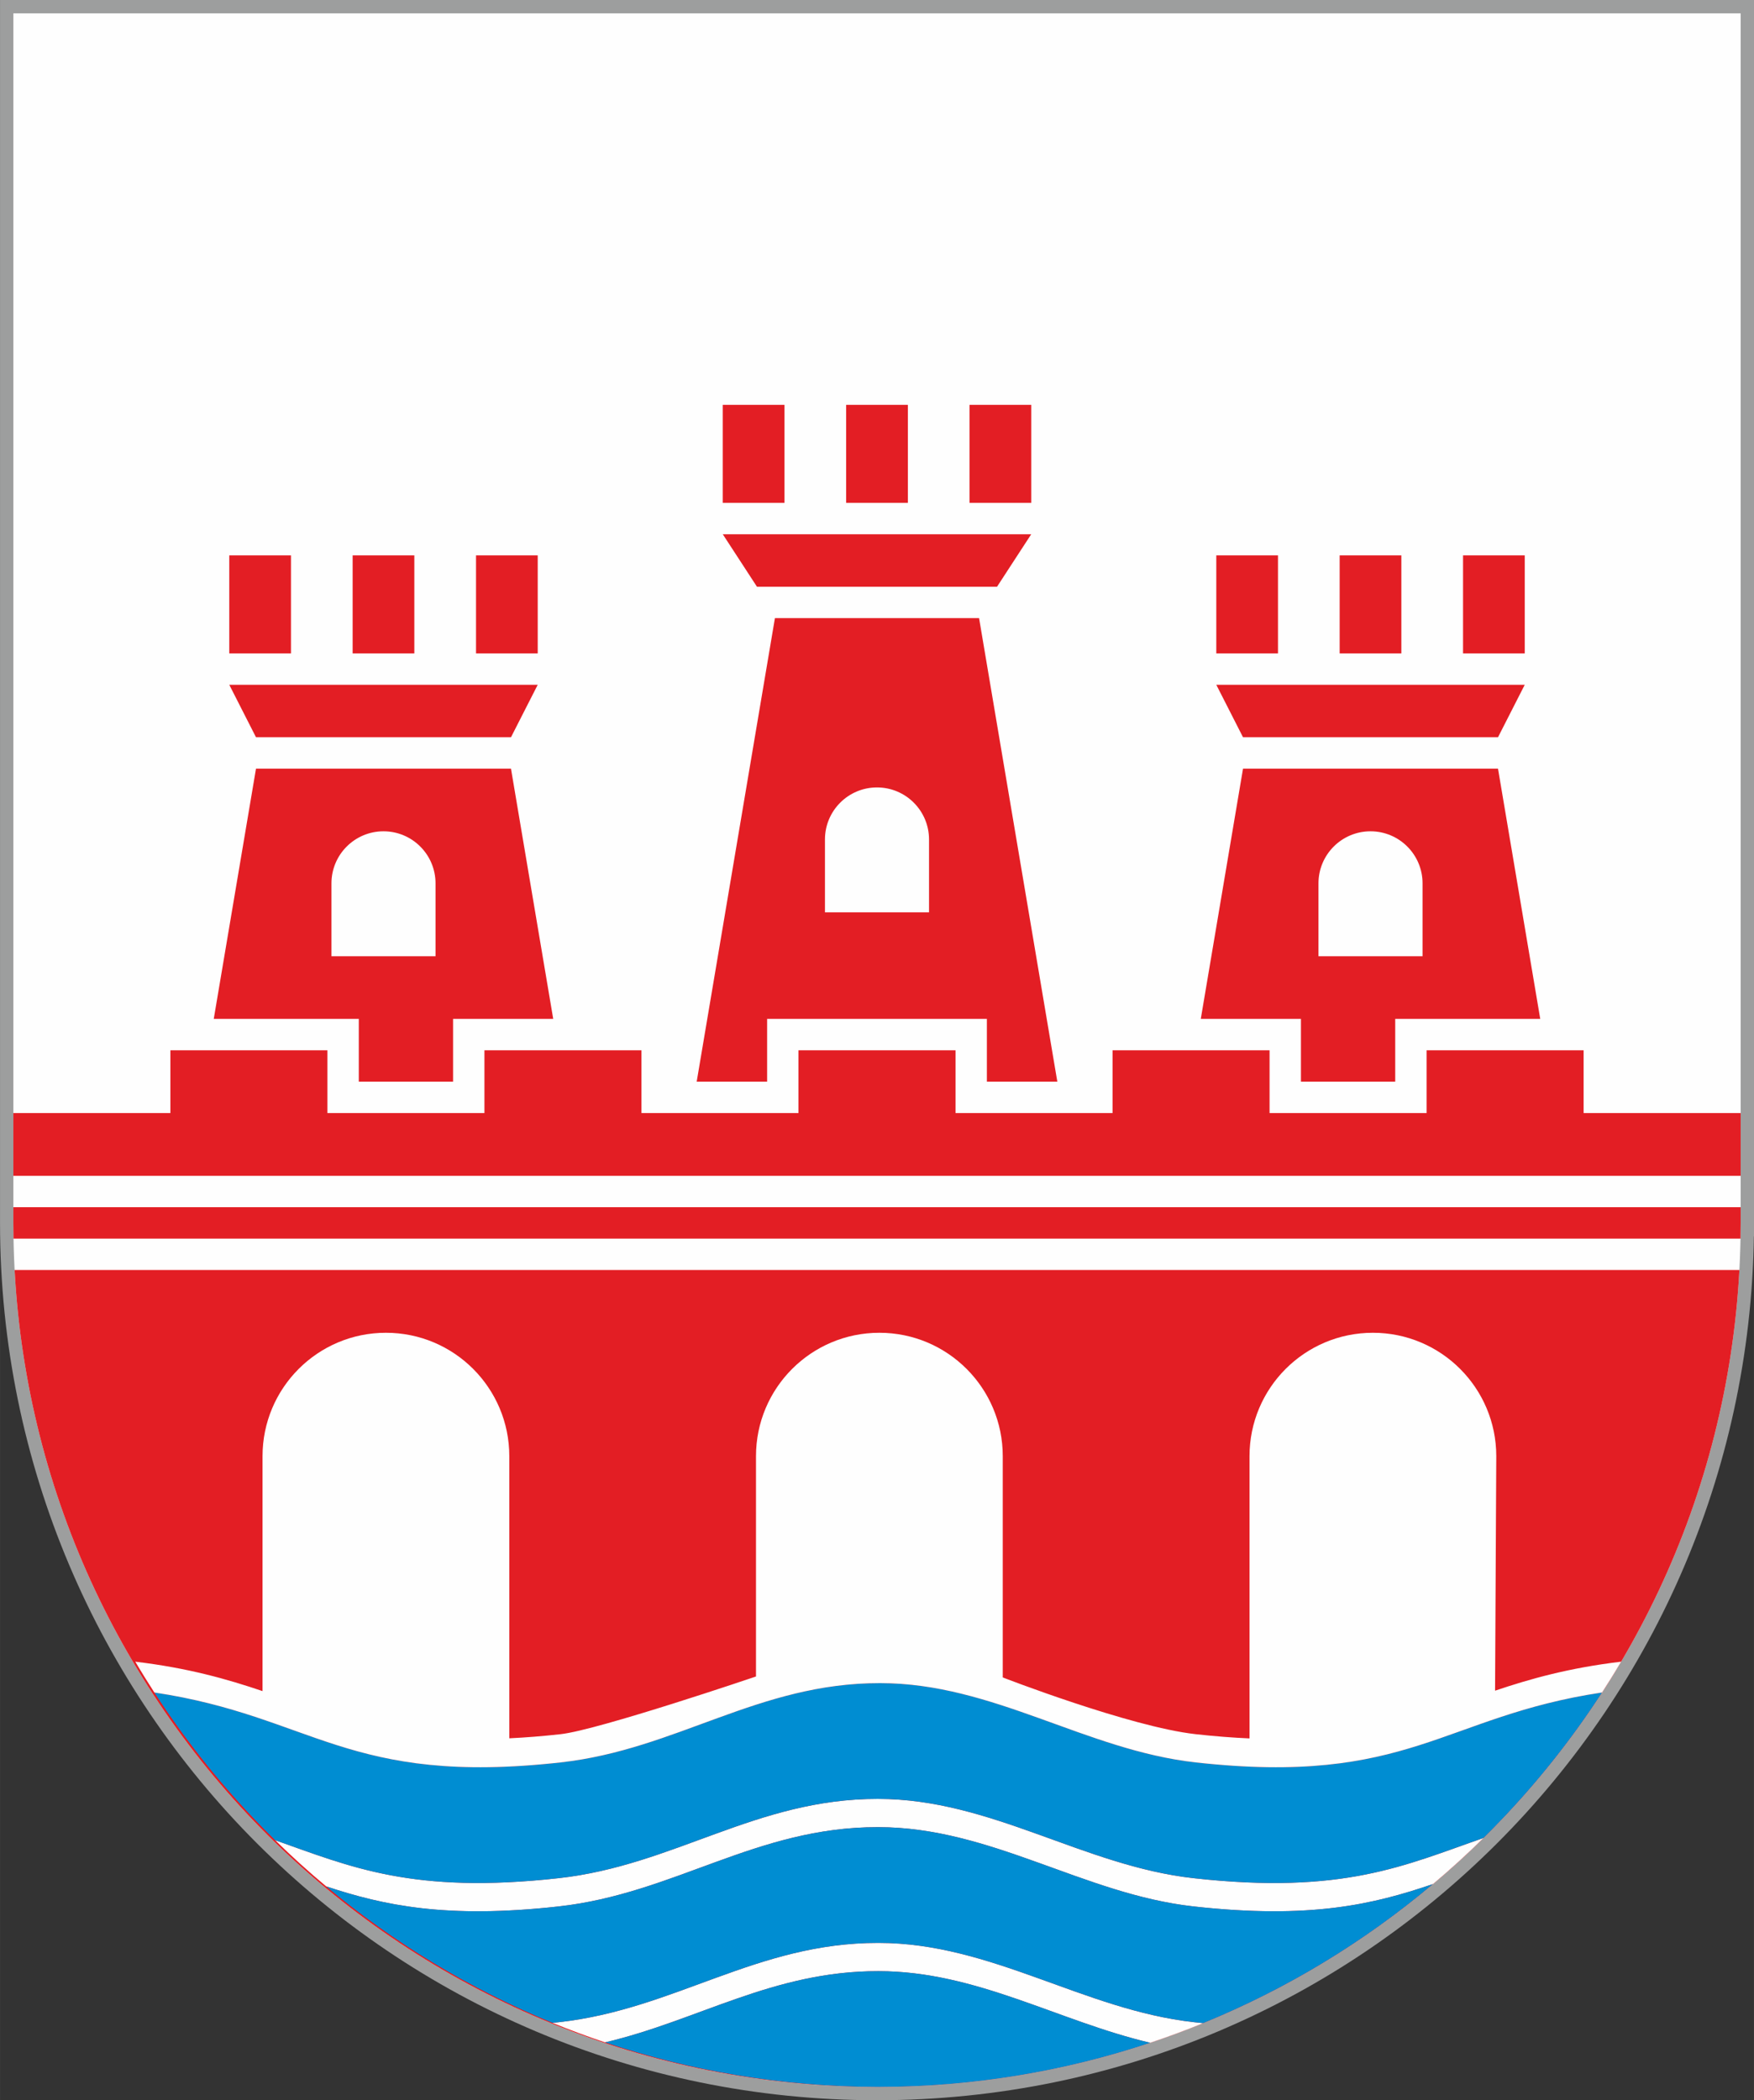 <?xml version="1.0" encoding="UTF-8"?>
<!DOCTYPE svg PUBLIC "-//W3C//DTD SVG 1.1//EN" "http://www.w3.org/Graphics/SVG/1.1/DTD/svg11.dtd">
<!-- Creator: CorelDRAW -->
<svg xmlns="http://www.w3.org/2000/svg" xml:space="preserve" width="65.735mm" height="78.681mm" style="shape-rendering:geometricPrecision; text-rendering:geometricPrecision; image-rendering:optimizeQuality; fill-rule:evenodd; clip-rule:evenodd"
viewBox="0 0 117.023 140.072"
 xmlns:xlink="http://www.w3.org/1999/xlink">
 <rect x="0" y="0" width="117.023" height="140.072" fill="#333333" stroke="none"/>
 <defs>
  <style type="text/css">
   <![CDATA[
    .str0 {stroke:#9D9E9E;stroke-width:1.78}
    .fil0 {fill:none}
    .fil3 {fill:#008DD2}
    .fil2 {fill:#E31E24}
    .fil1 {fill:#FEFEFE}
   ]]>
  </style>
 </defs>
 <g id="Layer_x0020_1">
  <g id="_38491936">
   <g>
    <path id="_98442904" class="fil0 str0" d="M116.133 81.56c0,31.823 -25.798,57.621 -57.621,57.621 -31.823,0 -57.621,-25.798 -57.621,-57.621l0 -80.67 115.243 0 0 80.67z"/>
    <path id="_984429041" class="fil1" d="M116.133 81.56c0,31.823 -25.798,57.621 -57.621,57.621 -31.823,0 -57.621,-25.798 -57.621,-57.621l0 -80.67 115.243 0 0 80.67z"/>
   </g>
   <path class="fil2" d="M0.899 82.607l115.225 0c0.006,-0.348 0.009,-0.697 0.009,-1.047l0 -1.047 -115.243 0 0 1.047c0,0.35 0.003,0.699 0.009,1.047z"/>
   <path class="fil2" d="M116.049 84.7l-115.075 0c1.631,30.363 26.767,54.481 57.538,54.481 30.77,0 55.907,-24.118 57.538,-54.481z"/>
   <polygon class="fil2" points="21.843,74.233 21.843,70.046 11.367,70.046 11.367,74.233 0.89,74.233 0.89,78.42 116.133,78.42 116.133,74.233 105.656,74.233 105.656,70.046 95.18,70.046 95.18,74.233 84.703,74.233 84.703,70.046 74.227,70.046 74.227,74.233 63.75,74.233 63.75,70.046 53.273,70.046 53.273,74.233 42.797,74.233 42.797,70.046 32.32,70.046 32.32,74.233 "/>
   <path class="fil1" d="M58.568 119.974c-8.122,-0.011 -13.553,4.426 -21.291,5.287 -9.728,1.083 -13.875,-0.755 -18.919,-2.532 1.093,1.071 2.228,2.098 3.404,3.079 3.833,1.271 8.016,2.172 15.515,1.337 7.738,-0.861 13.168,-5.298 21.291,-5.287l0.002 0 0.002 0 0.002 0 0.003 0 0.002 0 0.002 0 0.002 0 0.003 0 0.002 0 0.002 0c7.544,0 13.694,4.469 21.04,5.287 7.801,0.868 12.013,-0.141 15.976,-1.492 1.164,-0.98 2.289,-2.006 3.372,-3.074 -5.244,1.822 -9.345,3.796 -19.348,2.683 -7.346,-0.818 -13.496,-5.287 -21.04,-5.287l-0.002 0 -0.002 0 -0.003 0 -0.002 0 -0.002 0 -0.002 0 -0.003 0 -0.002 0 -0.002 0 -0.002 0z"/>
   <path class="fil1" d="M58.593 129.578c-8.122,-0.011 -13.553,4.426 -21.291,5.287 -0.146,0.016 -0.291,0.032 -0.435,0.047 1.149,0.471 2.317,0.905 3.502,1.301 6.211,-1.459 11.215,-4.761 18.223,-4.751l0.002 0 0.002 0 0.002 0 0.003 0 0.002 0 0.002 0 0.002 0 0.003 0 0.002 0 0.002 0c6.525,0 12.008,3.344 18.123,4.776 1.195,-0.398 2.373,-0.835 3.532,-1.308 -0.203,-0.02 -0.408,-0.042 -0.615,-0.065 -7.346,-0.818 -13.496,-5.287 -21.04,-5.287l-0.002 0 -0.002 0 -0.003 0 -0.002 0 -0.002 0 -0.002 0 -0.003 0 -0.002 0 -0.002 0 -0.002 0z"/>
   <path class="fil3" d="M37.302 134.865c7.738,-0.861 13.168,-5.298 21.291,-5.287l0.002 0 0.002 0 0.002 0 0.003 0 0.002 0 0.002 0 0.002 0 0.003 0 0.002 0 0.002 0c7.544,0 13.694,4.469 21.04,5.287l0.615 0.065c5.608,-2.289 10.774,-5.435 15.336,-9.277 -3.963,1.351 -8.175,2.36 -15.976,1.492 -7.346,-0.818 -13.496,-5.287 -21.04,-5.287l-0.002 0 -0.002 0 -0.003 0 -0.002 0 -0.002 0 -0.002 0 -0.003 0 -0.002 0 -0.002 0 -0.002 0c-8.122,-0.011 -13.553,4.426 -21.291,5.287 -7.499,0.835 -11.682,-0.066 -15.515,-1.337 4.504,3.761 9.591,6.848 15.105,9.104l0.435 -0.047z"/>
   <path class="fil3" d="M37.277 125.261c7.738,-0.861 13.168,-5.298 21.291,-5.287l0.002 0 0.002 0 0.002 0 0.003 0 0.002 0 0.002 0 0.002 0 0.003 0 0.002 0 0.002 0c7.544,0 13.694,4.469 21.04,5.287 10.003,1.114 14.105,-0.861 19.348,-2.683 0.454,-0.448 0.901,-0.904 1.34,-1.367 2.434,-2.565 4.634,-5.354 6.566,-8.333 -10.602,1.589 -12.897,6.246 -27.117,4.663 -7.346,-0.818 -13.496,-5.287 -21.04,-5.287l-0.002 0 -0.002 0 -0.003 0 -0.002 0 -0.002 0 -0.002 0 -0.003 0 -0.002 0 -0.002 0 -0.002 0c-8.122,-0.011 -13.553,4.426 -21.291,5.287 -14.22,1.583 -16.514,-3.074 -27.117,-4.663 1.932,2.979 4.133,5.768 6.566,8.333 0.488,0.515 0.986,1.021 1.493,1.517 5.044,1.778 9.191,3.615 18.919,2.532z"/>
   <path class="fil3" d="M58.512 139.182l0 0zm0.162 0l0 0zm-0.081 -7.72c-7.008,-0.01 -12.012,3.292 -18.223,4.751 5.702,1.909 11.802,2.95 18.142,2.969l0.067 -0 0.095 -0.001c6.313,-0.017 12.387,-1.05 18.067,-2.943 -6.116,-1.432 -11.598,-4.776 -18.123,-4.776l-0.002 0 -0.002 0 -0.003 0 -0.002 0 -0.002 0 -0.002 0 -0.003 0 -0.002 0 -0.002 0 -0.002 0z"/>
   <path class="fil1" d="M33.979 115.933l0 -18.815c0,-4.546 -3.685,-8.232 -8.232,-8.232 -4.546,0 -8.232,3.685 -8.232,8.232l0 15.667c-2.357,-0.799 -4.983,-1.546 -8.49,-1.962 0.221,0.375 0.447,0.746 0.676,1.115 0.196,0.315 0.395,0.628 0.596,0.939 10.602,1.589 12.897,6.246 27.117,4.663 7.738,-0.861 13.168,-5.298 21.291,-5.287l0.002 0 0.002 0 0.002 0 0.003 0 0.002 0 0.002 0 0.002 0 0.003 0 0.002 0 0.002 0c7.544,0 13.694,4.469 21.04,5.287 14.22,1.583 16.514,-3.074 27.117,-4.663 0.202,-0.311 0.401,-0.624 0.596,-0.939 0.229,-0.369 0.455,-0.741 0.676,-1.115 -3.466,0.411 -6.072,1.146 -8.408,1.934l0.081 -15.639c0,-4.546 -3.685,-8.232 -8.232,-8.232 -4.546,0 -8.232,3.685 -8.232,8.232l0 18.822c-1.112,-0.048 -2.305,-0.139 -3.598,-0.283 -4.366,-0.486 -12.954,-3.813 -12.865,-3.785l0 -14.754c0,-4.546 -3.685,-8.232 -8.232,-8.232 -4.546,0 -8.232,3.685 -8.232,8.232l0 14.692c0,0 -10.5,3.565 -13.027,3.847 -1.231,0.137 -2.371,0.226 -3.436,0.276z"/>
   <polygon class="fil2" points="99.944,51.263 82.932,51.263 80.114,67.953 86.797,67.953 86.797,72.14 93.087,72.14 93.087,67.953 102.762,67.953 "/>
   <rect class="fil2" x="81.149" y="37.039" width="4.116" height="6.538"/>
   <rect class="fil2" x="89.38" y="37.039" width="4.116" height="6.538"/>
   <polygon class="fil2" points="82.932,49.17 99.944,49.17 101.728,45.67 81.149,45.67 "/>
   <rect class="fil2" x="97.612" y="37.039" width="4.116" height="6.538"/>
   <polygon class="fil2" points="17.079,51.263 34.091,51.263 36.909,67.953 30.227,67.953 30.227,72.14 23.937,72.14 23.937,67.953 14.261,67.953 "/>
   <polygon class="fil2" points="34.091,49.17 17.079,49.17 15.296,45.67 35.875,45.67 "/>
   <rect class="fil2" x="31.759" y="37.039" width="4.116" height="6.538"/>
   <rect class="fil2" x="23.527" y="37.039" width="4.116" height="6.538"/>
   <rect class="fil2" x="15.296" y="37.039" width="4.116" height="6.538"/>
   <polygon class="fil2" points="46.481,72.14 51.18,72.14 51.18,67.953 65.843,67.953 65.843,72.14 70.543,72.14 65.322,41.225 51.701,41.225 "/>
   <rect class="fil2" x="48.222" y="27" width="4.116" height="6.538"/>
   <rect class="fil2" x="56.454" y="27" width="4.116" height="6.538"/>
   <rect class="fil2" x="64.685" y="27" width="4.116" height="6.538"/>
   <polygon class="fil2" points="50.503,39.131 66.52,39.131 68.801,35.631 58.512,35.631 48.222,35.631 "/>
   <path class="fil1" d="M94.91 58.914c0,-1.917 -1.554,-3.472 -3.472,-3.472 -1.917,0 -3.472,1.554 -3.472,3.472l0 4.86 6.944 0 0 -4.86z"/>
   <path class="fil1" d="M29.057 58.914c0,-1.917 -1.554,-3.472 -3.472,-3.472 -1.917,0 -3.472,1.554 -3.472,3.472l0 4.86 6.944 0 0 -4.86z"/>
   <path class="fil1" d="M61.983 55.988c0,-1.917 -1.554,-3.472 -3.472,-3.472 -1.917,0 -3.472,1.554 -3.472,3.472l0 4.86 6.944 0 0 -4.86z"/>
  </g>
 </g>
</svg>
